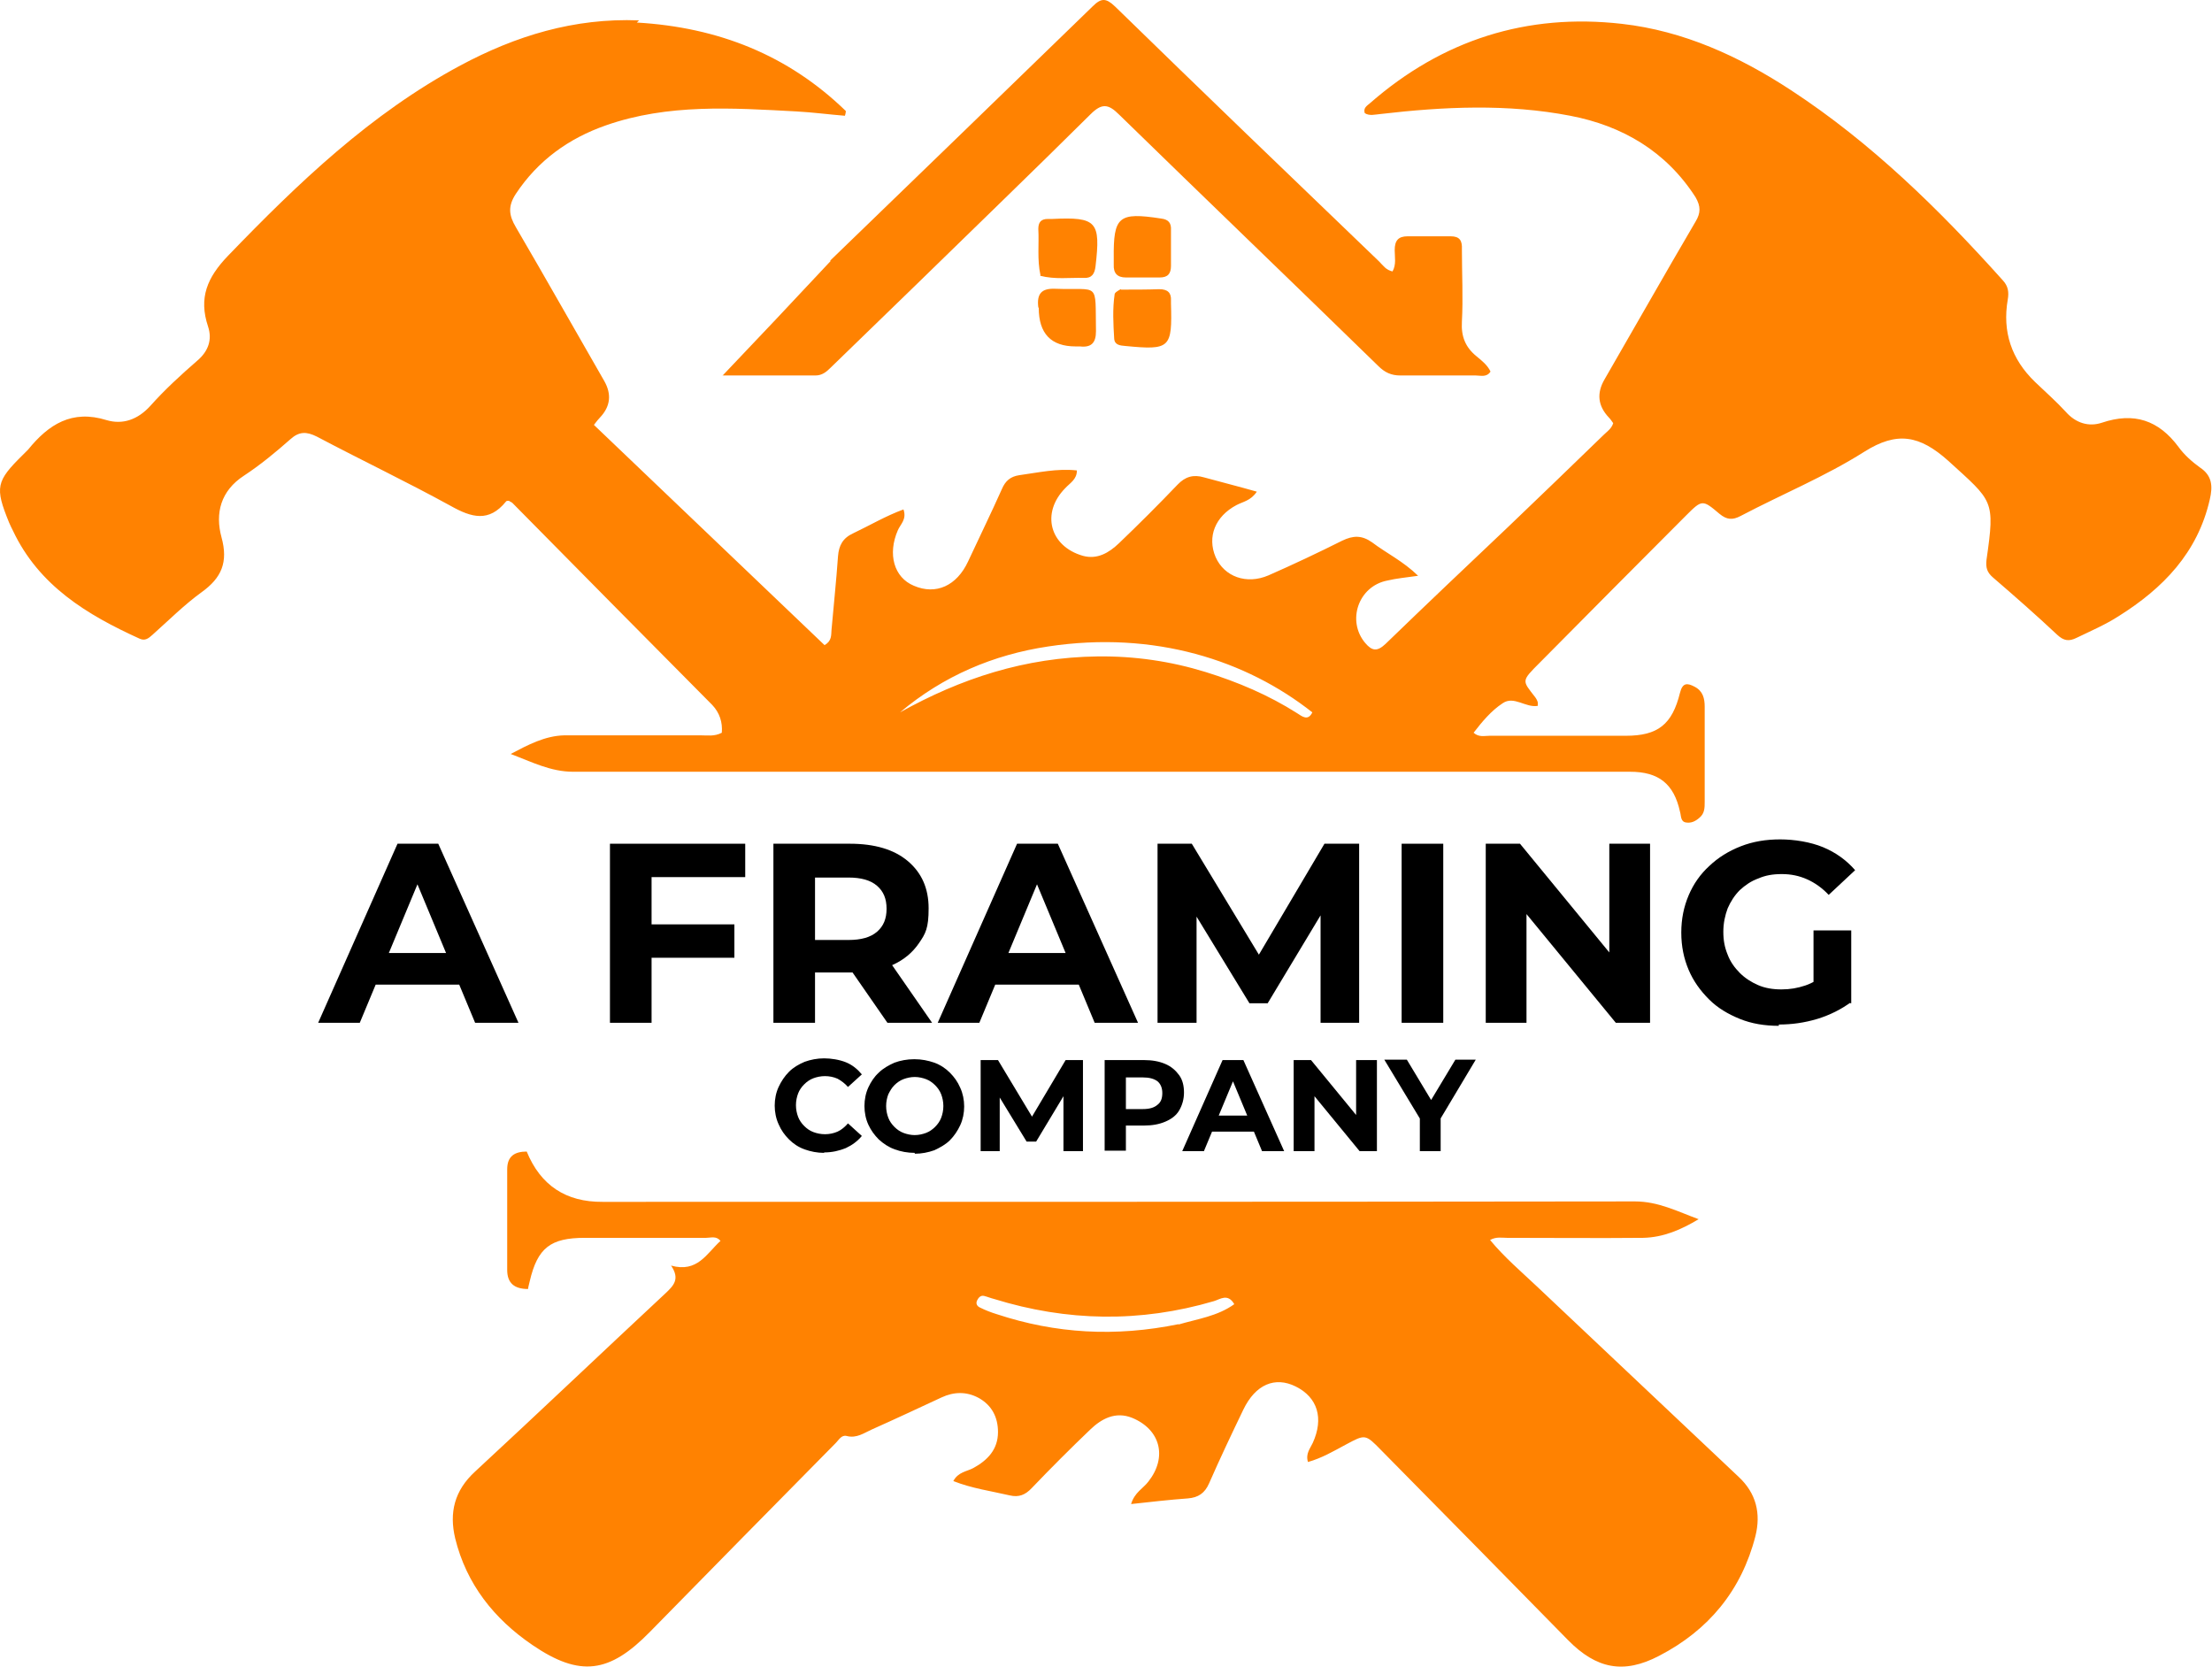<svg xmlns="http://www.w3.org/2000/svg" width="438" height="330" viewBox="0 0 438 330" fill="none"><path d="M126.1 4.464C142.24 5.409 156.062 10.903 167.48 21.977C167.48 22.321 167.394 22.578 167.308 22.922C164.132 22.664 160.869 22.235 157.693 22.063C144.987 21.377 132.281 20.518 120.005 24.811C112.622 27.386 106.527 31.764 102.148 38.375C100.517 40.864 100.775 42.667 102.148 44.985C108.072 55.115 113.824 65.332 119.662 75.462C121.15 78.094 120.863 80.498 118.803 82.673C118.46 83.016 118.202 83.36 117.601 84.133C132.882 98.727 148.078 113.236 163.273 127.744C164.733 126.886 164.561 125.77 164.647 124.739C165.076 119.846 165.591 115.038 165.934 110.145C166.106 107.999 166.879 106.539 168.939 105.595C172.201 104.05 175.378 102.161 178.898 100.873C179.585 102.848 178.297 103.792 177.782 104.994C175.721 109.716 177.009 114.352 180.958 115.983C185.336 117.871 189.457 115.983 191.689 111.175C193.921 106.368 196.239 101.646 198.386 96.838C199.072 95.207 200.103 94.349 201.82 94.091C205.597 93.576 209.288 92.718 213.238 93.147C213.238 94.95 211.864 95.636 210.92 96.667C206.112 101.56 207.829 108.17 214.439 110.059C217.272 110.832 219.59 109.458 221.565 107.569C225.514 103.792 229.377 99.929 233.155 95.98C234.7 94.349 236.331 93.919 238.391 94.52C241.825 95.465 245.259 96.323 248.865 97.353C247.663 99.156 246.118 99.328 244.83 100.015C240.624 102.247 238.992 106.282 240.709 110.317C242.426 114.18 246.805 115.811 251.183 113.922C256.076 111.776 260.97 109.458 265.777 107.054C267.924 106.024 269.641 105.938 271.701 107.398C274.534 109.544 277.796 111.089 280.801 114.008C278.397 114.352 276.509 114.523 274.706 114.953C268.954 116.069 266.636 122.937 270.327 127.315C271.701 128.946 272.731 129.032 274.362 127.487C282.432 119.674 290.588 111.948 298.744 104.221C305.011 98.212 311.278 92.202 317.545 86.107C318.231 85.42 319.09 84.905 319.433 83.789C319.176 83.446 318.918 83.016 318.575 82.673C316.4 80.384 316.114 77.865 317.716 75.118C323.726 64.731 329.649 54.257 335.745 43.869C336.775 42.152 336.775 40.864 335.745 39.062C329.907 29.962 321.236 24.896 310.934 22.922C298.486 20.518 285.866 21.119 273.332 22.578C272.302 22.664 271.186 23.008 270.242 22.407C269.898 21.377 270.671 20.947 271.272 20.432C285.609 7.898 302.349 2.576 321.15 4.722C333.341 6.095 344.416 11.161 354.632 17.857C370.514 28.244 383.992 41.465 396.612 55.545C397.642 56.661 397.814 57.863 397.556 59.322C396.469 65.675 398.272 71.112 402.965 75.633C405.025 77.608 407.172 79.497 409.06 81.557C411.035 83.789 413.61 84.562 416.186 83.703C422.539 81.557 427.432 83.188 431.381 88.511C432.497 90.056 434.042 91.43 435.588 92.546C438.077 94.177 438.163 96.323 437.562 98.899C435.158 109.458 428.291 116.498 419.534 121.992C416.873 123.709 414.04 124.911 411.207 126.285C409.661 127.057 408.631 126.886 407.343 125.684C403.223 121.82 398.93 118.043 394.638 114.352C393.436 113.321 393.178 112.377 393.35 110.832C395.067 98.899 394.638 99.328 385.795 91.258C380.129 86.193 375.665 85.335 369.14 89.455C361.414 94.349 352.829 97.868 344.673 102.161C343.042 103.019 341.926 102.934 340.466 101.732C337.118 98.899 337.033 98.899 333.856 102.075C324.155 111.776 314.54 121.477 304.925 131.178C301.147 134.955 301.405 134.698 303.98 138.046C304.238 138.389 304.41 138.733 304.496 139.076C304.496 139.248 304.496 139.42 304.496 139.763C302.092 140.192 299.774 137.703 297.542 139.248C295.31 140.707 293.507 142.854 291.79 145.086C292.82 146.03 293.936 145.687 294.966 145.687C303.98 145.687 312.909 145.687 321.923 145.687C328.276 145.687 331.109 143.455 332.654 137.188C333.169 135.127 334.114 135.213 335.573 135.986C337.204 136.844 337.548 138.304 337.548 139.935C337.548 146.202 337.548 152.469 337.548 158.736C337.548 159.938 337.548 161.054 336.517 161.912C335.745 162.599 334.886 163.028 333.856 162.857C332.74 162.685 332.912 161.569 332.654 160.71C331.452 155.216 328.448 152.812 322.781 152.812C252.986 152.812 183.276 152.812 113.48 152.812C109.016 152.812 105.239 150.838 101.118 149.292C104.552 147.489 107.9 145.687 111.763 145.601C120.778 145.601 129.706 145.601 138.72 145.601C140.094 145.601 141.467 145.858 142.927 145.086C143.098 143.025 142.498 141.137 141.038 139.591C127.817 126.285 114.682 112.978 101.461 99.585C101.29 99.414 100.946 99.328 100.775 99.156C100.517 99.156 100.26 99.156 100.174 99.328C96.826 103.449 93.392 102.504 89.271 100.186C80.514 95.379 71.5 91.086 62.743 86.451C60.683 85.42 59.224 85.42 57.507 86.966C54.588 89.541 51.583 92.031 48.321 94.177C43.685 97.182 42.569 101.646 43.856 106.368C45.23 111.347 43.856 114.437 39.907 117.27C36.473 119.76 33.383 122.851 30.206 125.684C29.434 126.371 28.747 126.971 27.631 126.456C17.243 121.735 7.714 115.983 2.563 105.08C2.305 104.565 2.048 104.05 1.79 103.449C-1.043 96.495 -0.785 95.293 4.537 90.056C4.881 89.713 5.224 89.369 5.568 89.026C9.602 84.047 14.238 81.042 21.106 83.188C24.283 84.133 27.288 83.102 29.777 80.355C32.61 77.179 35.787 74.26 39.049 71.427C41.281 69.538 42.054 67.22 41.195 64.645C39.306 58.979 41.023 54.944 45.144 50.651C59.052 36.228 73.389 22.493 91.159 12.963C102.062 7.126 113.652 3.52 126.53 4.035M217.358 129.976C224.656 129.89 231.781 130.921 238.735 133.067C245.088 135.041 251.183 137.617 256.849 141.222C257.793 141.823 258.995 142.854 259.854 141.051C246.805 130.749 228.605 124.825 207.571 128.002C196.669 129.633 186.796 133.839 178.211 141.051C190.23 134.355 202.936 130.148 217.358 129.976Z" fill="#FF8201"></path><path d="M120.263 237.975C188.255 237.975 255.991 237.975 323.726 237.889C328.362 237.889 332.139 239.864 336.346 241.409C332.912 243.469 329.392 245.015 325.357 245.1C316.343 245.186 307.414 245.1 298.4 245.1C297.37 245.1 296.254 244.843 295.052 245.53C297.885 248.964 301.233 251.797 304.41 254.801C317.716 267.335 330.937 279.869 344.244 292.403C347.764 295.666 348.708 299.701 347.592 304.165C344.845 314.896 338.32 322.794 328.533 327.859C321.494 331.551 316.085 330.435 310.505 324.769C298.229 312.235 285.866 299.701 273.504 287.167C270.327 283.904 270.327 283.99 266.464 286.051C264.06 287.338 261.743 288.712 258.995 289.485C258.48 287.853 259.425 286.823 259.94 285.707C262.172 280.814 260.884 276.693 256.592 274.547C252.471 272.486 248.608 274.118 246.204 279.097C243.886 283.904 241.568 288.798 239.422 293.691C238.563 295.666 237.275 296.524 235.215 296.696C231.609 296.954 227.918 297.383 223.969 297.812C224.656 295.494 226.373 294.721 227.403 293.348C231.18 288.54 229.807 283.046 224.14 280.728C220.878 279.44 218.131 280.9 215.899 283.046C211.95 286.823 208.087 290.687 204.309 294.636C203.021 296.009 201.734 296.524 199.931 296.095C196.239 295.237 192.462 294.721 188.77 293.262C189.715 291.459 191.432 291.373 192.72 290.687C195.553 289.141 197.613 286.995 197.613 283.561C197.613 280.642 196.411 278.238 193.75 276.779C191.346 275.491 188.856 275.577 186.453 276.693C181.817 278.839 177.267 280.986 172.631 283.046C171.085 283.733 169.626 284.849 167.651 284.334C166.621 284.076 166.106 285.106 165.505 285.707C153.229 298.155 140.952 310.604 128.676 323.138C120.692 331.293 114.854 332.152 105.411 325.713C97.856 320.562 92.361 313.694 90.129 304.594C88.927 299.529 89.958 295.151 94.078 291.373C106.698 279.698 119.146 267.851 131.766 256.089C133.398 254.544 134.685 253.256 132.882 250.595C138.119 252.054 139.922 248.191 142.669 245.701C141.811 244.671 140.781 245.1 139.836 245.1C131.852 245.1 123.782 245.1 115.798 245.1C109.016 245.1 106.441 247.075 104.895 253.685C104.81 254.115 104.638 254.63 104.552 255.231C101.805 255.231 100.431 254.029 100.431 251.453C100.431 244.843 100.431 238.147 100.431 231.536C100.431 228.875 101.977 228.016 104.295 228.016C107.042 234.713 112.05 238.032 119.318 237.975C119.576 237.975 119.919 237.975 120.52 237.975M233.326 262.27C237.104 261.154 241.053 260.639 244.401 258.235C243.113 256.003 241.568 257.291 240.366 257.634C225.772 261.927 211.263 261.669 196.84 257.205C196.154 257.033 195.553 256.776 194.866 256.604C194.179 256.433 193.75 256.948 193.492 257.463C193.149 258.15 193.492 258.665 194.093 258.922C195.123 259.437 196.239 259.867 197.355 260.21C209.031 264.073 220.878 264.76 233.412 262.184L233.326 262.27Z" fill="#FF8201"></path><path d="M164.389 51.596C181.817 34.769 199.072 18.028 216.328 1.288C218.045 -0.429 218.989 -0.429 220.792 1.288C238.134 18.2 255.647 35.027 273.075 51.767C273.847 52.54 274.448 53.484 275.736 53.742C276.509 52.368 276.165 50.909 276.165 49.535C276.165 47.647 276.852 46.788 278.741 46.788C281.574 46.788 284.407 46.788 287.24 46.788C289.043 46.788 289.558 47.647 289.472 49.364C289.472 54.171 289.729 58.979 289.472 63.7C289.3 66.619 290.159 68.766 292.391 70.568C293.421 71.427 294.537 72.285 295.138 73.573C294.365 74.775 293.163 74.346 292.219 74.346C287.24 74.346 282.261 74.346 277.281 74.346C275.478 74.346 274.191 73.745 272.903 72.457C255.819 55.802 238.649 39.319 221.565 22.664C219.419 20.518 218.131 20.432 215.899 22.664C204.567 33.911 193.149 44.899 181.731 56.06C175.979 61.64 170.227 67.22 164.475 72.8C163.617 73.659 162.758 74.346 161.47 74.346C155.375 74.346 149.366 74.346 143.27 74.346C143.013 74.346 142.755 74.088 143.098 74.346C150.138 66.963 157.264 59.408 164.475 51.681L164.389 51.596Z" fill="#FF8201"></path><path d="M206.026 54.514C205.339 51.338 205.769 48.333 205.597 45.328C205.597 43.955 206.198 43.354 207.486 43.354C207.743 43.354 208.087 43.354 208.344 43.354C217.187 42.925 217.959 43.869 216.929 52.712C216.757 54.257 216.156 55.115 214.611 55.029C211.778 54.944 208.945 55.373 205.94 54.6L206.026 54.514Z" fill="#FF8201"></path><path d="M231.867 49.707C231.867 50.909 231.867 51.767 231.867 52.626C231.867 54.171 231.266 54.944 229.635 54.944C227.403 54.944 225.171 54.944 222.939 54.944C221.222 54.944 220.449 54.085 220.535 52.368C220.535 51.939 220.535 51.596 220.535 51.166C220.449 42.839 221.479 41.98 229.892 43.268C231.352 43.44 231.953 44.127 231.867 45.586C231.867 46.874 231.867 48.162 231.867 49.707Z" fill="#FF8201"></path><path d="M221.994 57.347C224.656 57.347 227.145 57.347 229.549 57.262C231.18 57.262 231.953 57.948 231.867 59.494C231.867 59.665 231.867 59.923 231.867 60.095C232.124 68.937 231.695 69.366 222.853 68.508C221.823 68.422 220.706 68.336 220.621 67.048C220.449 64.13 220.277 61.211 220.706 58.292C220.706 57.948 221.307 57.605 221.908 57.262L221.994 57.347Z" fill="#FF8201"></path><path d="M205.597 60.867C205.254 58.12 206.284 57.09 208.859 57.176C217.873 57.519 216.843 55.545 217.015 65.589C217.015 67.907 216.071 68.851 213.839 68.594C213.581 68.594 213.238 68.594 212.98 68.594C208.115 68.594 205.683 66.047 205.683 60.953L205.597 60.867Z" fill="#FF8201"></path><path d="M63.001 202.519L78.711 167.063H86.781L102.663 202.519H94.078L81.029 171.184H84.291L71.242 202.519H62.829H63.001ZM70.899 194.964L72.959 188.697H91.331L93.477 194.964H70.899Z" fill="black"></path><path d="M120.778 202.519V167.063H147.563V173.674H129.019V202.519H120.778ZM128.418 189.642V183.031H145.416V189.642H128.418Z" fill="black"></path><path d="M153.143 202.519V167.063H168.252C173.146 167.063 177.009 168.179 179.756 170.497C182.503 172.815 183.877 175.906 183.877 179.855C183.877 183.804 183.276 184.834 181.988 186.723C180.701 188.611 178.984 190.071 176.666 191.101C174.348 192.131 171.601 192.56 168.424 192.56H157.607L161.384 189.041V202.519H153.143ZM161.384 189.985L157.607 186.122H167.995C170.484 186.122 172.373 185.607 173.661 184.491C174.949 183.375 175.55 181.915 175.55 179.941C175.55 177.966 174.949 176.507 173.661 175.391C172.373 174.274 170.484 173.759 167.995 173.759H157.607L161.384 169.896V189.985ZM175.721 202.519L166.793 189.642H175.635L184.564 202.519H175.721Z" fill="black"></path><path d="M185.68 202.519L201.39 167.063H209.46L225.342 202.519H216.757L203.708 171.184H206.97L193.921 202.519H185.508H185.68ZM193.664 194.964L195.724 188.697H214.096L216.242 194.964H193.664Z" fill="black"></path><path d="M229.206 202.519V167.063H235.988L251.097 192.045H247.491L262.258 167.063H269.126V202.519H261.485V178.825C261.399 178.825 262.944 178.825 262.944 178.825L251.011 198.656H247.406L235.301 178.825H236.932V202.519H229.291H229.206Z" fill="black"></path><path d="M277.539 202.519V167.063H285.78V202.519H277.539Z" fill="black"></path><path d="M294.194 202.519V167.063H300.976L321.923 192.56H318.661V167.063H326.731V202.519H319.948L299.001 177.022H302.263V202.519H294.194Z" fill="black"></path><path d="M352.228 203.12C349.395 203.12 346.819 202.691 344.501 201.746C342.183 200.802 340.123 199.6 338.406 197.883C336.689 196.166 335.316 194.277 334.371 192.045C333.427 189.813 332.912 187.409 332.912 184.662C332.912 181.915 333.427 179.511 334.371 177.279C335.316 175.047 336.689 173.073 338.492 171.441C340.209 169.81 342.269 168.523 344.673 167.578C347.077 166.634 349.652 166.205 352.485 166.205C355.318 166.205 358.495 166.72 360.985 167.75C363.474 168.78 365.62 170.325 367.337 172.3L362.101 177.193C360.813 175.82 359.353 174.79 357.808 174.103C356.263 173.416 354.632 173.073 352.829 173.073C351.026 173.073 349.567 173.33 348.193 173.931C346.734 174.446 345.532 175.305 344.501 176.249C343.471 177.279 342.699 178.481 342.098 179.855C341.583 181.228 341.239 182.774 341.239 184.491C341.239 186.208 341.497 187.581 342.098 189.041C342.613 190.414 343.471 191.616 344.501 192.646C345.532 193.676 346.733 194.449 348.107 195.05C349.481 195.651 351.026 195.909 352.743 195.909C354.46 195.909 355.919 195.651 357.465 195.136C359.01 194.621 360.469 193.676 361.929 192.475L366.565 198.398C364.59 199.858 362.358 200.974 359.868 201.746C357.293 202.519 354.803 202.862 352.228 202.862V203.12ZM366.565 198.656L359.096 197.54V184.233H366.565V198.656Z" fill="black"></path><path d="M163.187 228.274C161.814 228.274 160.526 228.016 159.324 227.587C158.122 227.158 157.092 226.471 156.233 225.612C155.375 224.754 154.688 223.81 154.173 222.608C153.658 221.492 153.4 220.204 153.4 218.916C153.4 217.628 153.658 216.341 154.173 215.225C154.688 214.109 155.375 213.078 156.233 212.22C157.092 211.361 158.122 210.76 159.324 210.245C160.526 209.816 161.814 209.559 163.187 209.559C164.561 209.559 166.192 209.816 167.48 210.331C168.767 210.846 169.798 211.705 170.656 212.735L167.909 215.225C167.308 214.538 166.621 214.023 165.849 213.594C165.076 213.25 164.217 213.078 163.359 213.078C162.5 213.078 161.728 213.25 161.041 213.508C160.354 213.765 159.753 214.194 159.238 214.71C158.723 215.225 158.294 215.826 158.036 216.512C157.779 217.199 157.607 217.972 157.607 218.83C157.607 219.689 157.779 220.461 158.036 221.148C158.294 221.835 158.723 222.436 159.238 222.951C159.753 223.466 160.354 223.895 161.041 224.153C161.728 224.411 162.5 224.582 163.359 224.582C164.217 224.582 165.076 224.411 165.849 224.067C166.621 223.724 167.308 223.123 167.909 222.436L170.656 224.926C169.798 225.956 168.767 226.729 167.48 227.329C166.192 227.845 164.818 228.188 163.187 228.188V228.274Z" fill="black"></path><path d="M181.13 228.274C179.67 228.274 178.383 228.016 177.181 227.587C175.979 227.158 174.949 226.471 174.004 225.613C173.146 224.754 172.459 223.81 171.944 222.694C171.429 221.578 171.171 220.29 171.171 219.002C171.171 217.714 171.429 216.427 171.944 215.311C172.459 214.195 173.146 213.164 174.004 212.392C174.863 211.533 175.979 210.932 177.095 210.417C178.297 209.988 179.585 209.73 181.044 209.73C182.503 209.73 183.791 209.988 184.993 210.417C186.195 210.846 187.225 211.533 188.084 212.392C188.942 213.25 189.629 214.195 190.144 215.396C190.659 216.512 190.917 217.8 190.917 219.088C190.917 220.376 190.659 221.663 190.144 222.779C189.629 223.896 188.942 224.926 188.084 225.784C187.225 226.643 186.109 227.244 184.993 227.759C183.791 228.188 182.503 228.446 181.13 228.446V228.274ZM181.13 224.754C181.902 224.754 182.675 224.582 183.362 224.325C184.049 224.067 184.65 223.638 185.165 223.123C185.68 222.608 186.109 222.007 186.367 221.32C186.624 220.633 186.796 219.861 186.796 219.002C186.796 218.144 186.624 217.371 186.367 216.684C186.109 215.997 185.68 215.396 185.165 214.881C184.65 214.366 184.049 213.937 183.362 213.679C182.675 213.422 181.902 213.25 181.13 213.25C180.357 213.25 179.585 213.422 178.898 213.679C178.211 213.937 177.61 214.366 177.095 214.881C176.58 215.396 176.236 215.997 175.893 216.684C175.635 217.371 175.464 218.144 175.464 219.002C175.464 219.861 175.635 220.633 175.893 221.32C176.151 222.007 176.58 222.608 177.095 223.123C177.61 223.638 178.211 224.067 178.898 224.325C179.585 224.582 180.357 224.754 181.13 224.754Z" fill="black"></path><path d="M194.179 227.93V209.902H197.613L205.253 222.608H203.451L211.005 209.902H214.439V227.93H210.576V215.912H211.263L205.168 226.042H203.279L197.098 215.912H197.956V227.93H194.093H194.179Z" fill="black"></path><path d="M218.732 227.93V209.902H226.544C228.175 209.902 229.549 210.16 230.751 210.675C231.953 211.19 232.811 211.962 233.498 212.907C234.185 213.851 234.442 215.053 234.442 216.341C234.442 217.629 234.099 218.83 233.498 219.861C232.897 220.891 231.953 221.578 230.751 222.093C229.549 222.608 228.175 222.865 226.544 222.865H221.05L222.939 220.977V227.845H218.732V227.93ZM222.939 221.578L221.05 219.603H226.287C227.574 219.603 228.519 219.346 229.206 218.745C229.892 218.23 230.15 217.457 230.15 216.427C230.15 215.396 229.807 214.624 229.206 214.109C228.519 213.594 227.574 213.336 226.287 213.336H221.05L222.939 211.362V221.578Z" fill="black"></path><path d="M234.099 227.93L242.083 209.902H246.204L254.274 227.93H249.895L243.285 212.048H245.002L238.391 227.93H234.099ZM238.134 224.067L239.164 220.891H248.522L249.638 224.067H238.22H238.134Z" fill="black"></path><path d="M256.162 227.93V209.902H259.596L270.242 222.865H268.525V209.902H272.645V227.93H269.211L258.566 214.967H260.283V227.93H256.162Z" fill="black"></path><path d="M281.144 227.93V220.547L282.089 223.037L274.105 209.816H278.569L284.664 219.946H282.089L288.184 209.816H292.219L284.321 223.037L285.265 220.547V227.93H281.059H281.144Z" fill="black"></path></svg>